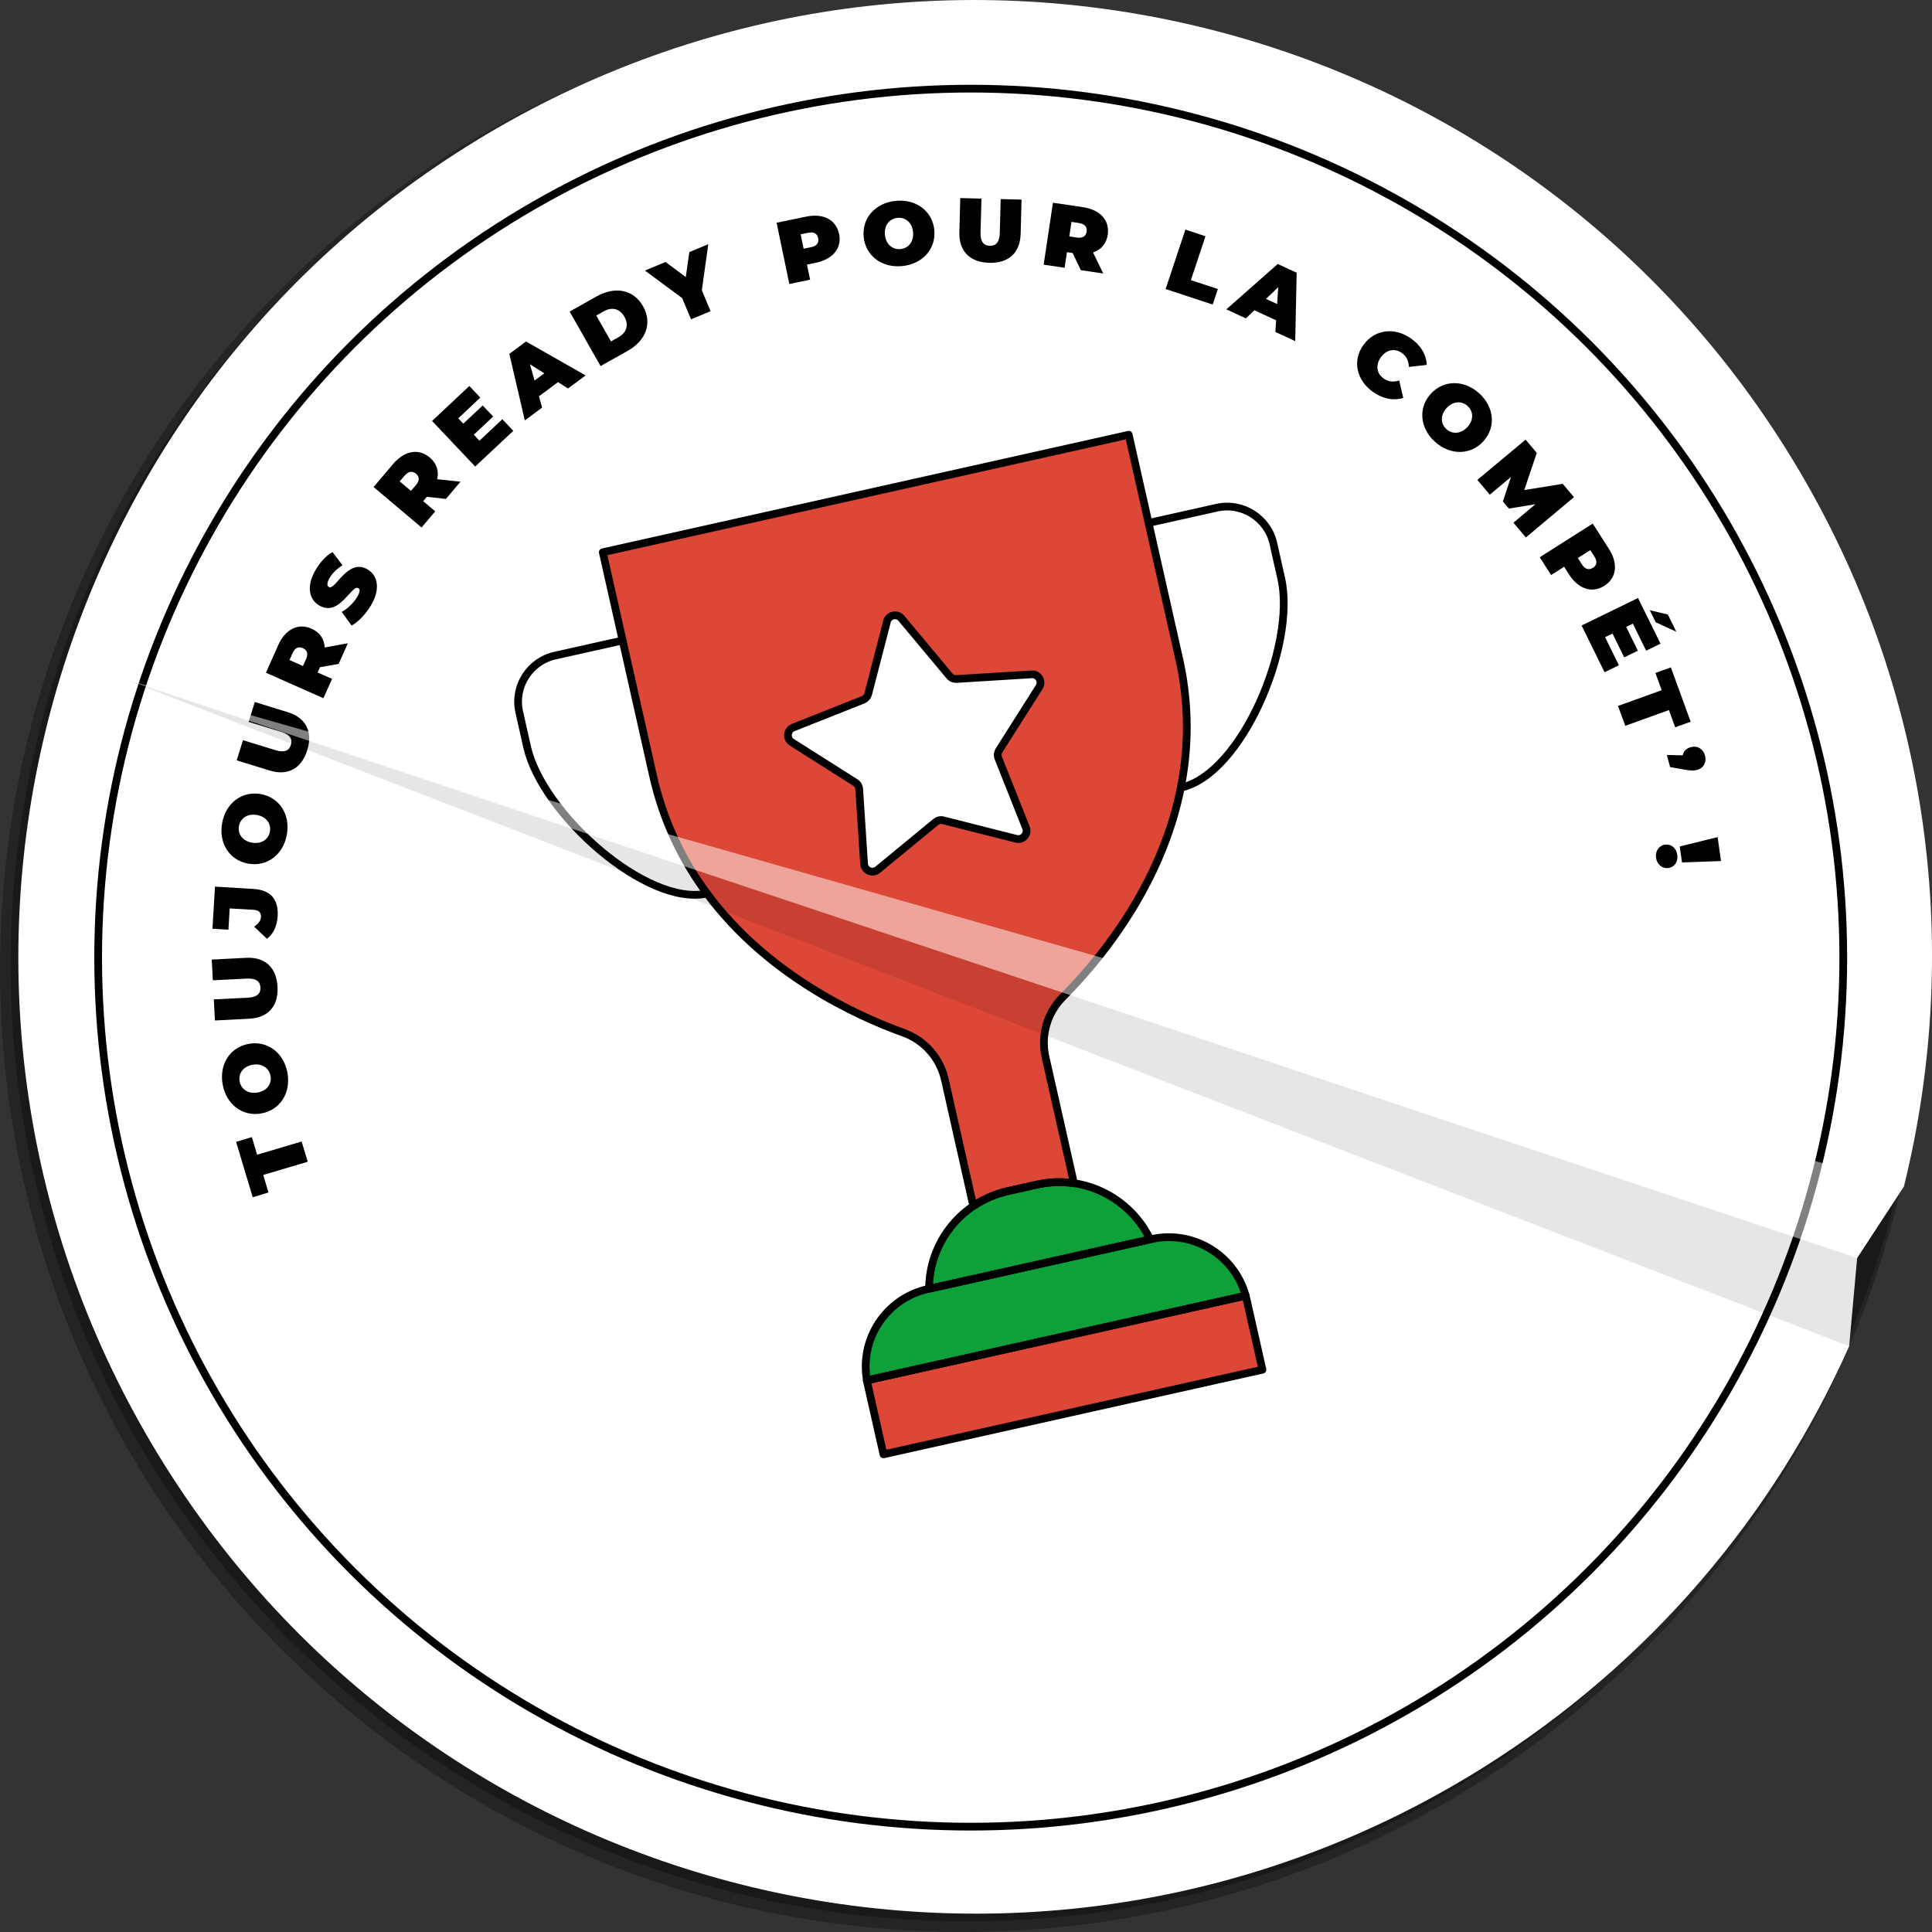 <?xml version="1.0" encoding="UTF-8"?>
<svg xmlns="http://www.w3.org/2000/svg" viewBox="0 0 250 250">
  <rect x="0" y="0" width="250" height="250" fill="#333333" stroke="none"/>
  <defs>
    <style>
      .cls-1 {
        fill: #0ea039;
      }

      .cls-1, .cls-2, .cls-3, .cls-4, .cls-5, .cls-6, .cls-7, .cls-8, .cls-9 {
        stroke-width: 0px;
      }

      .cls-2, .cls-7, .cls-9 {
        fill: #010101;
      }

      .cls-10 {
        isolation: isolate;
      }

      .cls-11 {
        stroke: #010101;
        stroke-linecap: round;
        stroke-linejoin: round;
      }

      .cls-11, .cls-3 {
        fill: none;
      }

      .cls-4 {
        fill: #f8ea3e;
      }

      .cls-5 {
        mix-blend-mode: overlay;
        opacity: .5;
      }

      .cls-5, .cls-6 {
        fill: #fff;
      }

      .cls-7 {
        opacity: .1;
      }

      .cls-8 {
        fill: #dd4737;
      }

      .cls-9 {
        mix-blend-mode: multiply;
        opacity: .3;
      }
    </style>
  </defs>
  <g class="cls-10">
    <g id="Calque_2" data-name="Calque 2">
      <g id="Calque_1-2" data-name="Calque 1">
        <g>
          <g>
            <g>
              <path class="cls-9" d="m37.65,212.35c48.35,48.35,126.73,48.35,175.08,0,18.08-18.08,29.4-40.36,33.95-63.7h-.01s-1.55-11.34-1.55-11.34l3.84-10.4h0c.54-32.37-11.53-64.92-36.24-89.62-48.35-48.35-126.73-48.35-175.08,0-48.35,48.35-48.35,126.73,0,175.07Z"/>
              <path class="cls-9" d="m36.5,213.5c48.66,48.66,127.57,48.66,176.23,0,18.2-18.2,29.59-40.63,34.18-64.12h-.01s-1.56-11.42-1.56-11.42l3.86-10.47h0c.55-32.59-11.61-65.35-36.47-90.21-48.66-48.66-127.57-48.66-176.23,0-48.66,48.66-48.66,127.56,0,176.23Z"/>
              <path class="cls-6" d="m21.3,189.57c36.32,57.93,112.72,75.45,170.65,39.13,21.66-13.58,37.67-32.77,47.33-54.5h0s1.03-11.41,1.03-11.41l6.06-9.28h0c7.76-31.43,3.27-65.86-15.29-95.46C194.76.13,118.36-17.39,60.43,18.93,2.5,55.24-15.02,131.65,21.3,189.57Z"/>
              <g>
                <ellipse class="cls-11" cx="125.61" cy="123.92" rx="112.91" ry="112.45"/>
                <g>
                  <g>
                    <path class="cls-1" d="m148.82,160.38l-28.6,6.39c.01-4.33,2.2-8.33,5.73-10.72,1.32-.89,2.84-1.57,4.5-1.94l3.71-.83c1.62-.36,3.25-.41,4.81-.18,4.24.63,7.97,3.35,9.86,7.27Z"/>
                    <path class="cls-8" d="m146.05,56.25l6.53,28.98c4.72,20.94-8.58,37.3-15.05,43.78-2.03,2.04-2.88,4.97-2.24,7.78l3.68,16.33c-1.56-.23-3.18-.19-4.81.18l-3.71.83c-1.66.37-3.18,1.04-4.5,1.94l-3.68-16.36c-.63-2.81-2.65-5.1-5.36-6.08-6.17-2.22-17.64-7.51-25.42-18-3.1-4.19-5.62-9.22-6.97-15.19l-3.95-17.55c-2.38-10.57-2.57-11.43-2.57-11.43l68.05-15.2Z"/>
                    <path class="cls-6" d="m114.77,80.43l-2.43,9.39c-.09.33-.33.6-.65.73l-9.05,3.59c-.82.33-.92,1.44-.18,1.91l8.22,5.21c.29.18.48.5.5.84l.63,9.68c.06.88,1.09,1.32,1.77.76l7.51-6.18c.27-.22.62-.3.96-.21l9.44,2.39c.86.22,1.6-.62,1.27-1.44l-3.58-9.02c-.13-.32-.09-.68.09-.97l5.2-8.2c.47-.74-.1-1.71-.98-1.65l-9.72.6c-.34.02-.68-.12-.9-.39l-6.23-7.46c-.56-.68-1.66-.43-1.88.42Z"/>
                    <path class="cls-1" d="m161.18,167.67l-49,10.95c-.96-5.38,2.49-10.61,7.89-11.82l28.92-6.46c5.4-1.21,10.76,2.06,12.2,7.33Z"/>
                    <path class="cls-8" d="m161.3,168.11l2.06,9.13-49.04,10.95-2.06-9.13c-.04-.16-.07-.3-.08-.45l49-10.95c.05.14.08.28.12.44Z"/>
                    <line class="cls-4" x1="112.18" y1="178.62" x2="112.16" y2="178.62"/>
                    <line class="cls-4" x1="161.2" y1="167.67" x2="161.18" y2="167.67"/>
                    <path class="cls-11" d="m148.82,160.38l-28.6,6.39c.01-4.33,2.2-8.33,5.73-10.72,1.32-.89,2.84-1.57,4.5-1.94l3.71-.83c1.62-.36,3.25-.41,4.81-.18,4.24.63,7.97,3.35,9.86,7.27Z"/>
                    <g>
                      <path class="cls-11" d="m146.05,56.25l6.53,28.98c4.72,20.94-8.58,37.3-15.05,43.78-2.03,2.04-2.88,4.97-2.24,7.78l3.68,16.33c-1.56-.23-3.18-.19-4.81.18l-3.71.83c-1.66.37-3.18,1.04-4.5,1.94l-3.68-16.36c-.63-2.81-2.65-5.1-5.36-6.08-6.17-2.22-17.64-7.51-25.42-18-3.1-4.19-5.62-9.22-6.97-15.19l-3.95-17.55c-2.38-10.57-2.57-11.43-2.57-11.43l68.05-15.2Z"/>
                      <path class="cls-11" d="m114.77,80.43l-2.43,9.39c-.09.33-.33.6-.65.73l-9.05,3.59c-.82.33-.92,1.44-.18,1.91l8.22,5.21c.29.18.48.5.5.84l.63,9.68c.06.88,1.09,1.32,1.77.76l7.51-6.18c.27-.22.62-.3.96-.21l9.44,2.39c.86.22,1.6-.62,1.27-1.44l-3.58-9.02c-.13-.32-.09-.68.09-.97l5.2-8.2c.47-.74-.1-1.71-.98-1.65l-9.72.6c-.34.02-.68-.12-.9-.39l-6.23-7.46c-.56-.68-1.66-.43-1.88.42Z"/>
                      <g>
                        <path class="cls-11" d="m80.56,82.88l-8.73,1.95c-3.3.74-5.38,4.01-4.64,7.3l1.02,4.53c1.95,8.65,15.49,20.7,23.28,18.96"/>
                        <path class="cls-11" d="m148.71,67.65l8.73-1.95c3.3-.74,6.59,1.33,7.33,4.62l1.02,4.53c1.95,8.65-5.13,25.31-12.92,27.05"/>
                      </g>
                    </g>
                    <path class="cls-11" d="m161.18,167.67l-49,10.95c-.96-5.38,2.49-10.61,7.89-11.82l28.92-6.46c5.4-1.21,10.76,2.06,12.2,7.33Z"/>
                    <path class="cls-11" d="m161.3,168.11l2.06,9.13-49.04,10.95-2.06-9.13c-.04-.16-.07-.3-.08-.45l49-10.95c.05.14.08.28.12.44Z"/>
                    <line class="cls-11" x1="112.18" y1="178.62" x2="112.16" y2="178.62"/>
                    <line class="cls-11" x1="161.2" y1="167.67" x2="161.18" y2="167.67"/>
                  </g>
                  <g>
                    <path class="cls-2" d="m34.06,152.03l.68,2.28-2.04.61-2.15-7.17,2.04-.61.68,2.28,5.76-1.71.79,2.62-5.76,1.71Z"/>
                    <path class="cls-2" d="m33.81,144.08c-2.43.43-4.53-1.16-5-3.76s.96-4.82,3.39-5.25c2.43-.43,4.53,1.16,5,3.76.46,2.6-.96,4.82-3.39,5.25Zm-1.12-6.3c-1.25.22-1.86,1.15-1.68,2.15.18.99,1.08,1.66,2.32,1.44,1.25-.22,1.86-1.15,1.68-2.15-.18-.99-1.08-1.66-2.32-1.44Z"/>
                    <path class="cls-2" d="m32.28,131.82l-4.47.23-.14-2.73,4.39-.22c1.24-.06,1.68-.56,1.64-1.32-.04-.76-.53-1.21-1.77-1.15l-4.39.22-.14-2.68,4.47-.23c2.44-.12,3.91,1.26,4.04,3.75.13,2.49-1.2,4.01-3.64,4.13Z"/>
                    <path class="cls-2" d="m34.54,121.48l-1.65-1.57c.56-.4.85-.78.88-1.24.04-.57-.29-.9-.96-.94l-3.09-.18-.16,2.75-2.07-.12.33-5.45,4.99.3c2.23.13,3.25,1.37,3.12,3.54-.08,1.26-.56,2.29-1.39,2.91Z"/>
                    <path class="cls-2" d="m32.14,111.76c-2.43-.42-3.86-2.63-3.4-5.23.46-2.6,2.55-4.2,4.98-3.78,2.43.42,3.86,2.63,3.4,5.23-.45,2.6-2.55,4.2-4.98,3.78Zm1.1-6.3c-1.25-.22-2.14.45-2.32,1.44s.44,1.92,1.69,2.14c1.25.22,2.14-.45,2.32-1.44.17-.99-.44-1.92-1.69-2.14Z"/>
                    <path class="cls-2" d="m34.91,99.71l-4.28-1.32.81-2.61,4.2,1.29c1.19.37,1.77.05,2-.68.23-.73-.08-1.32-1.27-1.69l-4.2-1.29.8-2.57,4.28,1.32c2.33.72,3.25,2.53,2.51,4.91-.74,2.38-2.52,3.36-4.85,2.64Z"/>
                    <path class="cls-2" d="m41.4,86.34l-.3.68,1.87.83-1.12,2.5-7.44-3.3,1.59-3.57c.92-2.06,2.59-2.9,4.31-2.13,1.07.48,1.65,1.34,1.71,2.43l2.99-.54-1.19,2.67-2.43.43Zm-3.53-1.84l-.41.91,1.74.77.41-.91c.31-.69.12-1.16-.42-1.4-.54-.24-1.02-.06-1.32.63Z"/>
                    <path class="cls-2" d="m45.5,80.95l-1.28-1.77c.78-.43,1.55-1.17,2-1.94.39-.67.39-.99.15-1.13-.88-.52-2.44,3.77-5.06,2.24-1.3-.76-1.73-2.47-.45-4.64.55-.94,1.32-1.79,2.16-2.28l1.3,1.71c-.76.49-1.31,1.04-1.67,1.65-.4.69-.33,1.03-.09,1.17.84.49,2.41-3.79,5-2.28,1.29.75,1.73,2.47.45,4.64-.69,1.17-1.67,2.18-2.52,2.63Z"/>
                    <path class="cls-2" d="m55.24,64.28l-.48.57,1.56,1.32-1.77,2.09-6.21-5.24,2.53-2.98c1.46-1.72,3.3-2.06,4.74-.84.9.76,1.21,1.75.96,2.81l3.02.32-1.89,2.23-2.46-.27Zm-2.87-2.75l-.65.76,1.46,1.23.65-.76c.49-.57.45-1.08,0-1.46-.45-.38-.96-.34-1.45.23Z"/>
                    <path class="cls-2" d="m65,54.25l1.42,1.5-4.93,4.62-5.58-5.9,4.82-4.52,1.42,1.5-2.85,2.68.65.69,2.51-2.35,1.36,1.43-2.51,2.35.73.78,2.96-2.78Z"/>
                    <path class="cls-2" d="m72.22,49.44l-2.48,1.84.41,1.46-2.24,1.66-2-8.61,2.16-1.6,7.71,4.39-2.28,1.69-1.28-.81Zm-1.78-1.13l-1.86-1.17.59,2.1,1.27-.94Z"/>
                    <path class="cls-2" d="m73.72,40.31l3.49-1.96c2.37-1.33,4.76-.91,6,1.28,1.24,2.19.37,4.45-2,5.78l-3.5,1.96-4-7.06Zm6.34,3.3c1-.56,1.35-1.55.74-2.62-.61-1.08-1.64-1.29-2.64-.72l-1,.56,1.9,3.35,1-.56Z"/>
                    <path class="cls-2" d="m90.81,37.55l1.14,2.72-2.53,1.05-1.15-2.75-4.82-3.56,2.67-1.11,2.62,1.95.46-3.23,2.45-1.02-.83,5.95Z"/>
                    <path class="cls-2" d="m108.58,30.26c.38,1.84-.79,3.28-3.01,3.74l-1.15.24.41,1.95-2.69.56-1.65-7.93,3.83-.79c2.22-.46,3.87.4,4.25,2.24Zm-2.71.56c-.12-.58-.55-.86-1.29-.7l-.98.2.39,1.86.98-.2c.74-.15,1.02-.58.9-1.16Z"/>
                    <path class="cls-2" d="m111.76,30.66c-.24-2.44,1.51-4.41,4.15-4.67,2.64-.26,4.75,1.33,4.99,3.77.24,2.44-1.52,4.41-4.15,4.67-2.64.26-4.75-1.33-4.99-3.77Zm6.39-.63c-.12-1.26-1.01-1.94-2.02-1.84-1.01.1-1.74.94-1.62,2.2.13,1.26,1.01,1.94,2.02,1.84,1.01-.1,1.74-.94,1.62-2.2Z"/>
                    <path class="cls-2" d="m124.14,30.09l.12-4.46,2.74.07-.12,4.37c-.03,1.24.43,1.71,1.2,1.74.77.02,1.26-.43,1.29-1.67l.12-4.38,2.7.07-.12,4.46c-.07,2.43-1.57,3.79-4.07,3.72-2.5-.07-3.92-1.51-3.86-3.94Z"/>
                    <path class="cls-2" d="m138.8,32.74l-.74-.11-.3,2.02-2.71-.4,1.2-8.02,3.88.58c2.24.33,3.49,1.71,3.21,3.57-.17,1.16-.86,1.94-1.9,2.29l1.32,2.72-2.9-.43-1.06-2.22Zm.84-3.88l-.99-.15-.28,1.88.99.15c.75.11,1.16-.19,1.25-.77.09-.58-.22-.99-.96-1.1Z"/>
                    <path class="cls-2" d="m153.38,29.71l2.61.86-1.89,5.68,3.49,1.15-.67,2.01-6.09-2.01,2.56-7.7Z"/>
                    <path class="cls-2" d="m165.12,41.44l-2.81-1.29-1.09,1.05-2.53-1.17,6.65-5.87,2.45,1.13-.19,8.85-2.57-1.19.1-1.51Zm.14-2.1l.14-2.18-1.58,1.52,1.43.66Z"/>
                    <path class="cls-2" d="m176.42,44.65c1.44-2.03,4.03-2.36,6.16-.85,1.3.92,1.99,2.11,2.04,3.42l-2.31.26c-.04-.77-.3-1.38-.9-1.8-.93-.66-2.01-.45-2.73.56-.72,1.01-.55,2.1.38,2.75.6.42,1.26.47,2,.25l.52,2.25c-1.26.39-2.62.14-3.92-.78-2.14-1.5-2.69-4.04-1.24-6.07Z"/>
                    <path class="cls-2" d="m185.14,50.96c1.66-1.82,4.3-1.84,6.26-.07,1.96,1.77,2.2,4.39.55,6.21-1.65,1.82-4.29,1.84-6.26.07s-2.2-4.39-.55-6.21Zm4.75,4.29c.85-.94.76-2.05.01-2.72-.75-.68-1.87-.65-2.72.28-.85.94-.76,2.05-.01,2.72.75.68,1.87.65,2.72-.28Z"/>
                    <path class="cls-2" d="m195.84,67.64l2.83-2.39-3.42.56-.78-.92,1.05-3.17-2.74,2.29-1.61-1.91,6.24-5.21,1.45,1.72-1.62,4.8,4.98-.8,1.45,1.72-6.22,5.22-1.61-1.91Z"/>
                    <path class="cls-2" d="m207.61,75.8c-1.59,1.01-3.36.43-4.58-1.47l-.63-.99-1.69,1.07-1.47-2.3,6.86-4.36,2.1,3.29c1.22,1.9.99,3.75-.6,4.76Zm-1.49-2.32c.5-.32.61-.81.2-1.45l-.54-.84-1.61,1.02.54.84c.41.63.9.74,1.4.43Z"/>
                    <path class="cls-2" d="m209.49,86.08l-1.86.91-2.97-6.05,7.3-3.56,2.91,5.91-1.86.91-1.72-3.5-.86.42,1.51,3.08-1.77.86-1.51-3.08-.96.47,1.79,3.64Zm4.76-5.56l-.77-1.56,2.34.56,1.1,2.23-2.68-1.23Z"/>
                    <path class="cls-2" d="m215.02,89.31l-.81-2.23,2-.72,2.56,7.03-2,.72-.81-2.23-5.65,2.04-.94-2.57,5.65-2.04Z"/>
                    <path class="cls-2" d="m219.59,99.63c-.36.1-.64.12-1.59-.04l-1.89-.33-.42-1.57,2.05.05c.09-.5.45-.9,1.05-1.06.88-.23,1.61.24,1.84,1.09.23.85-.16,1.63-1.04,1.86Z"/>
                    <path class="cls-2" d="m215.47,109.3c.77-.11,1.45.43,1.57,1.32.13.89-.37,1.6-1.15,1.7-.76.11-1.47-.43-1.6-1.32-.13-.89.41-1.6,1.17-1.71Zm6.79-.98l.44,3.1-5.05.18-.29-2.07,4.9-1.21Z"/>
                  </g>
                </g>
              </g>
            </g>
            <g>
              <polygon class="cls-3" points="240.3 162.79 240.3 162.79 16.08 87.88 240.3 162.79 240.3 162.79"/>
              <polygon class="cls-5" points="240.3 162.79 246.37 153.51 16.08 87.88 240.3 162.79"/>
              <polygon class="cls-7" points="16.08 87.88 239.27 174.19 240.3 162.79 16.08 87.88"/>
            </g>
          </g>
          <rect class="cls-3" width="250" height="250"/>
        </g>
      </g>
    </g>
  </g>
</svg>